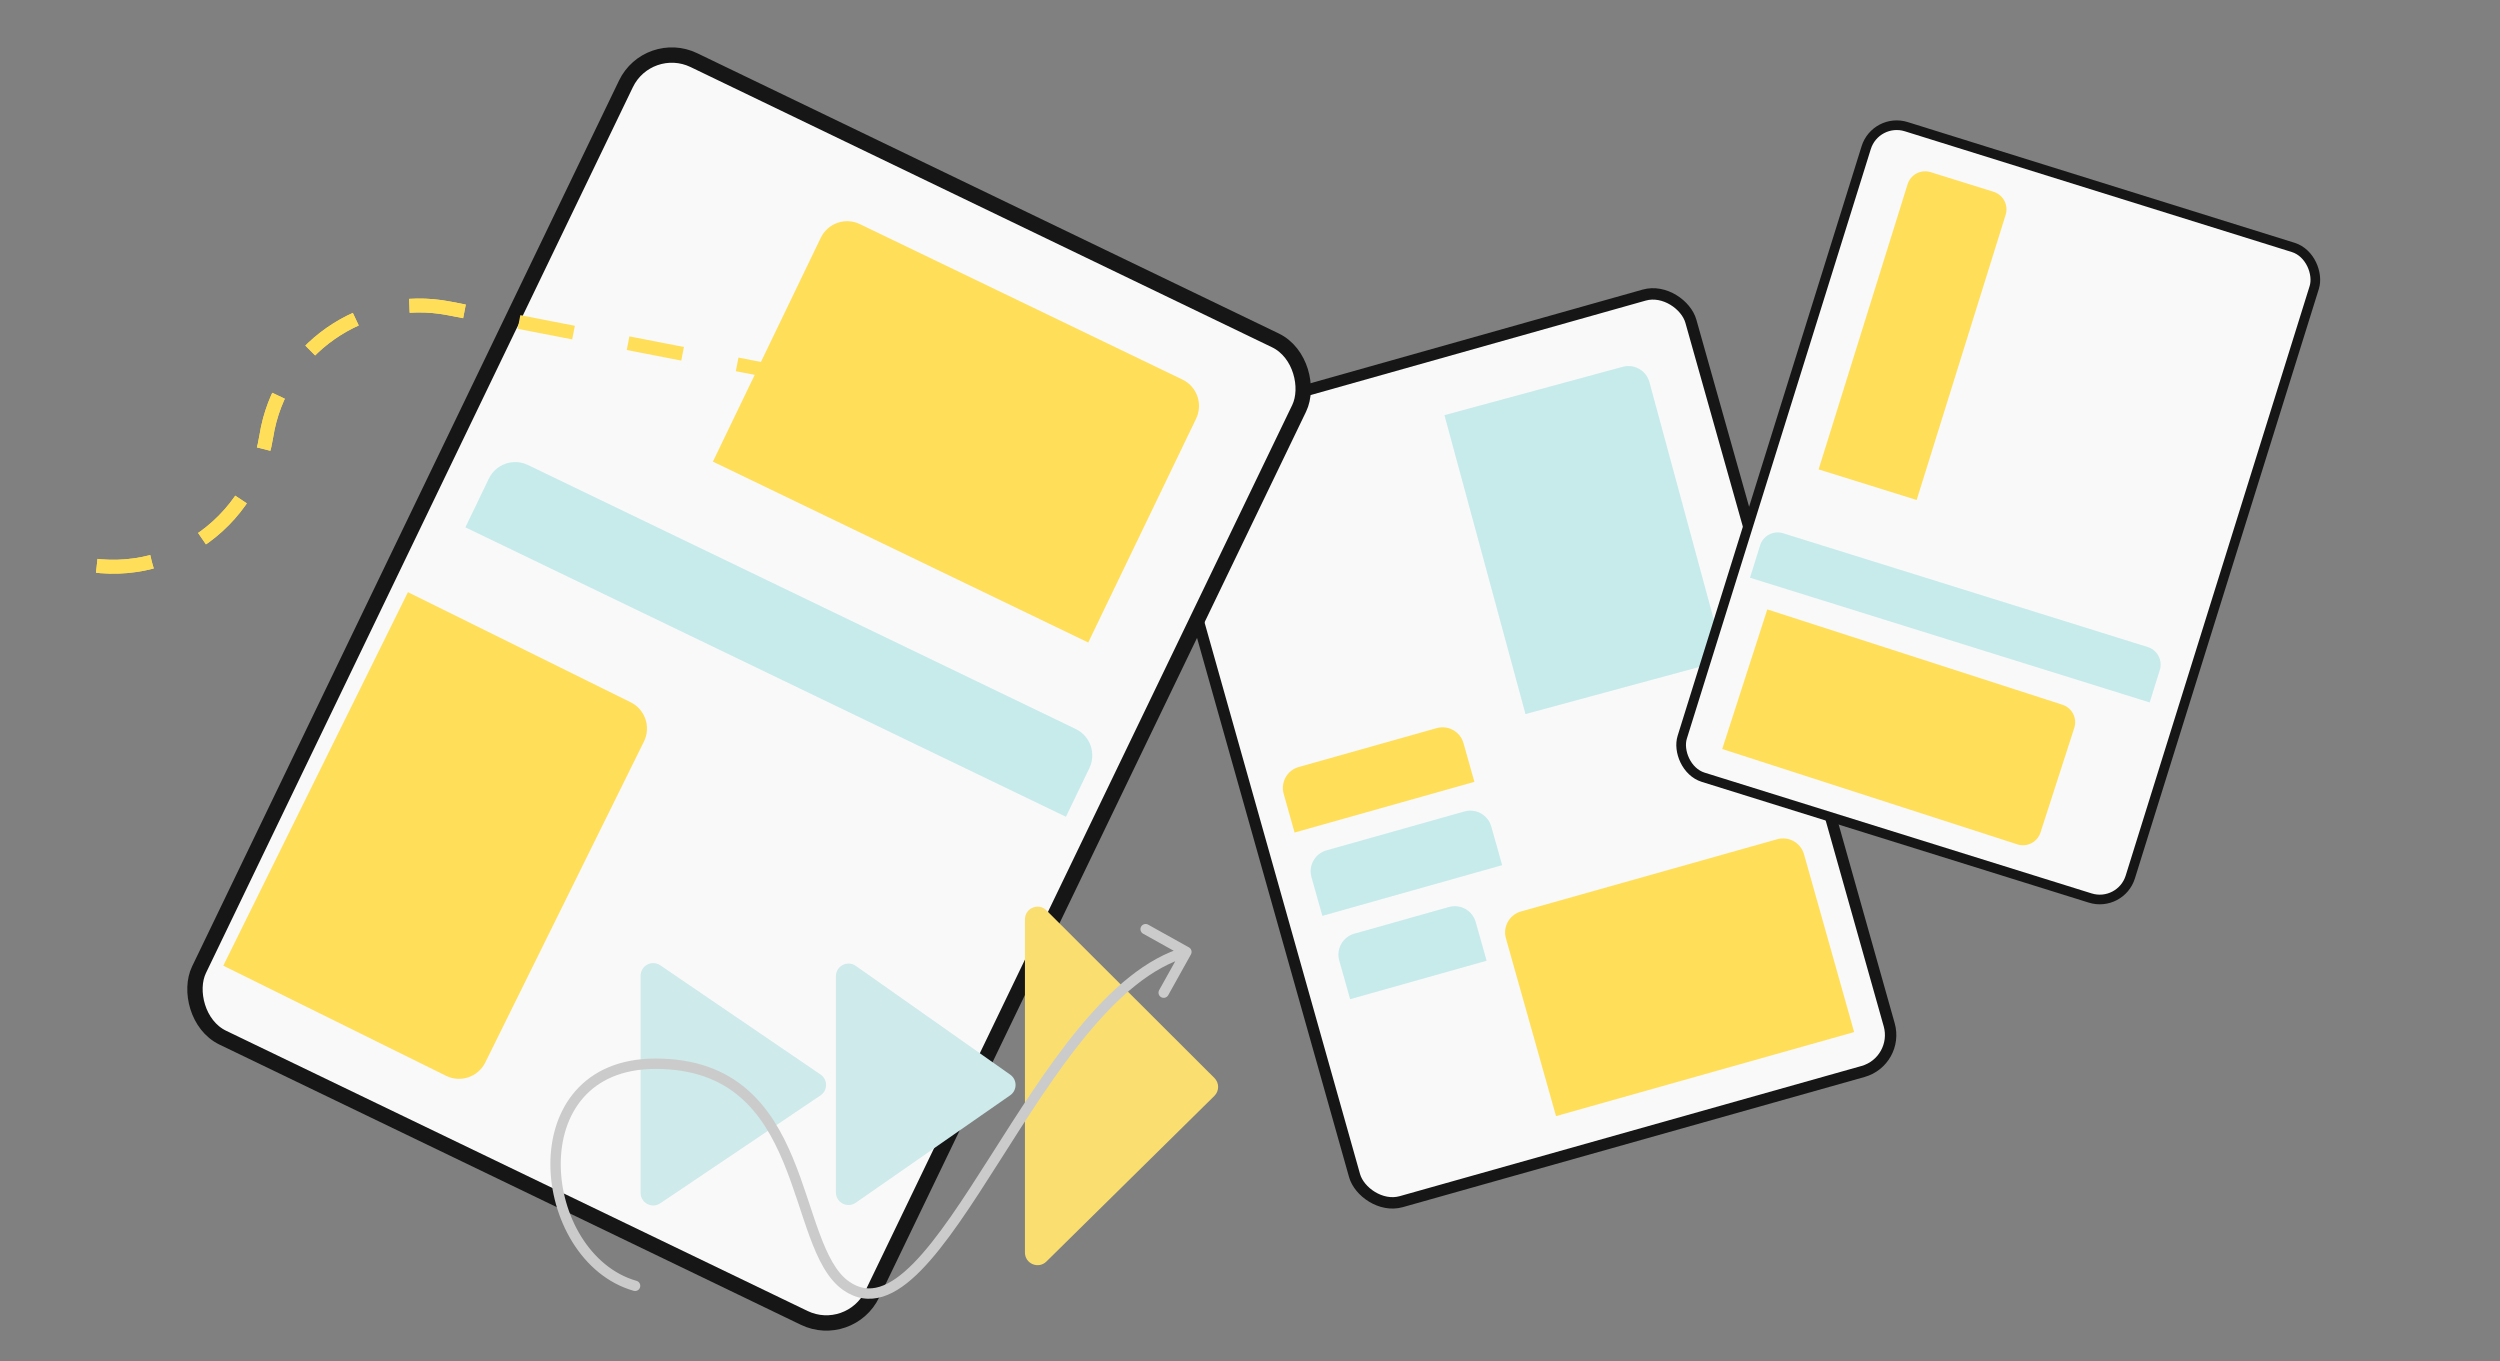 <svg width="270" height="147" viewBox="0 0 270 147" fill="none" xmlns="http://www.w3.org/2000/svg">
<rect x="0" y="0" width="270" height="147" fill="#808080" stroke="none"/>
<path d="M99.287 75.269C101.034 75.286 102.436 76.716 102.418 78.463L102.031 117.135C102.013 118.882 100.583 120.284 98.836 120.266L72 119.997L72.451 75L99.287 75.269Z" fill="#FFDF5A"/>
<path d="M75 60.163C75 58.416 76.416 57 78.163 57H143.837C145.584 57 147 58.416 147 60.163V66H75V60.163Z" fill="#FFDF5A"/>
<path d="M85.5 40.5L48.497 33.305C39.203 31.498 30.26 37.749 28.764 47.098V47.098C27.083 57.609 16.151 63.904 6.216 60.083L6 60" stroke="#FFDF5A" stroke-width="1.5" stroke-dasharray="6 6"/>
<rect x="123.761" y="47.039" width="59.996" height="87.118" rx="4.086" transform="rotate(-15.743 123.761 47.039)" fill="#F9F9F9" stroke="#161616" stroke-width="1.233"/>
<path d="M162.638 101.339C162.286 100.089 163.013 98.791 164.263 98.438L191.933 90.638C193.183 90.286 194.482 91.013 194.834 92.263L200.247 111.464L168.051 120.54L162.638 101.339Z" fill="#FFDF5A"/>
<path d="M175.254 39.615C176.507 39.275 177.798 40.016 178.138 41.269L185.661 69.016C186 70.27 185.26 71.561 184.007 71.901L164.752 77.121L155.999 44.835L175.254 39.615Z" fill="#C7EBEB"/>
<path d="M138.638 85.737C138.286 84.487 139.013 83.189 140.263 82.836L155.157 78.638C156.407 78.285 157.706 79.013 158.058 80.263L159.235 84.439L139.815 89.913L138.638 85.737Z" fill="#FFDF5A"/>
<path d="M141.638 94.737C141.286 93.487 142.013 92.189 143.263 91.836L158.157 87.638C159.407 87.285 160.706 88.013 161.058 89.263L162.235 93.439L142.815 98.913L141.638 94.737Z" fill="#C7EBEB"/>
<path d="M144.638 103.737C144.286 102.487 145.013 101.189 146.263 100.836L156.477 97.957C157.726 97.605 159.025 98.332 159.377 99.582L160.555 103.758L145.815 107.913L144.638 103.737Z" fill="#C7EBEB"/>
<rect x="202.577" y="12.652" width="50.691" height="73.606" rx="3.452" transform="rotate(17.329 202.577 12.652)" fill="#F9F9F9" stroke="#161616" stroke-width="1.042"/>
<path d="M206.02 19.896C206.347 18.849 207.461 18.265 208.508 18.592L215.306 20.713C216.353 21.04 216.937 22.153 216.61 23.201L207 54L196.41 50.696L206.02 19.896Z" fill="#FFDF5A"/>
<path d="M222.744 76.112C223.787 76.449 224.36 77.569 224.023 78.613L220.373 89.912C220.036 90.955 218.916 91.528 217.872 91.191L185.999 80.894L190.87 65.815L222.744 76.112Z" fill="#FFDF5A"/>
<path d="M190.091 58.896C190.418 57.849 191.532 57.265 192.579 57.592L231.955 69.878C233.002 70.205 233.586 71.319 233.259 72.366L232.167 75.866L188.999 62.396L190.091 58.896Z" fill="#C7EBEB"/>
<rect x="69.988" y="4.107" width="80.71" height="117.195" rx="5.496" transform="rotate(25.731 69.988 4.107)" fill="#F9F9F9" stroke="#161616" stroke-width="1.658"/>
<path d="M88.643 25.679C89.401 24.105 91.292 23.444 92.865 24.203L127.705 40.993C129.278 41.752 129.939 43.642 129.181 45.216L117.529 69.392L76.992 49.855L88.643 25.679Z" fill="#FFDF5A"/>
<path d="M68.114 75.847C69.68 76.621 70.322 78.518 69.548 80.084L52.409 114.753C51.635 116.319 49.738 116.961 48.172 116.187L24.114 104.294L44.056 63.954L68.114 75.847Z" fill="#FFDF5A"/>
<path d="M52.794 51.694C53.552 50.121 55.443 49.46 57.016 50.218L116.178 78.731C117.752 79.489 118.413 81.38 117.654 82.953L115.12 88.212L50.26 56.953L52.794 51.694Z" fill="#C7EBEB"/>
<path d="M85.5 40.5L48.497 33.305C39.203 31.498 30.26 37.749 28.764 47.098V47.098C27.083 57.609 16.151 63.904 6.216 60.083L6 60" stroke="#FFDF5A" stroke-width="1.5" stroke-dasharray="6 6"/>
<path d="M110.694 135.276L110.694 99.281C110.694 98.069 112.159 97.462 113.017 98.318L131.158 116.426C131.693 116.96 131.69 117.827 131.152 118.358L113.011 136.245C112.151 137.093 110.694 136.484 110.694 135.276Z" fill="#FADF70"/>
<path d="M90.28 128.78L90.28 105.428C90.28 104.325 91.523 103.68 92.424 104.315L109.104 116.063C109.877 116.607 109.873 117.753 109.098 118.293L92.418 129.897C91.516 130.525 90.28 129.879 90.28 128.78Z" fill="#CEEAEA"/>
<path d="M69.187 128.828L69.187 105.379C69.187 104.286 70.411 103.639 71.314 104.255L88.621 116.051C89.416 116.593 89.413 117.767 88.615 118.304L71.308 129.957C70.404 130.565 69.187 129.917 69.187 128.828Z" fill="#CEEAEA"/>
<path d="M68.437 139.408C68.734 139.493 69.044 139.321 69.129 139.023C69.214 138.726 69.042 138.416 68.745 138.331L68.591 138.87L68.437 139.408ZM91.386 138.87L91.066 139.329L91.386 138.87ZM128.621 103.078C128.771 102.807 128.674 102.466 128.404 102.316L124.001 99.862C123.731 99.711 123.39 99.808 123.239 100.078C123.089 100.348 123.186 100.689 123.456 100.84L127.37 103.021L125.188 106.935C125.038 107.206 125.134 107.547 125.405 107.697C125.675 107.848 126.016 107.751 126.167 107.481L128.621 103.078ZM68.591 138.87L68.745 138.331C63.705 136.891 60.56 131.184 60.56 125.728C60.56 123.022 61.339 120.453 62.984 118.569C64.618 116.697 67.157 115.443 70.802 115.443V114.883V114.323C66.878 114.323 64.015 115.685 62.141 117.832C60.277 119.967 59.44 122.82 59.44 125.728C59.44 131.5 62.76 137.786 68.437 139.408L68.591 138.87ZM70.802 114.883V115.443C74.892 115.443 77.769 116.636 79.899 118.457C82.043 120.29 83.473 122.796 84.596 125.493C85.157 126.839 85.637 128.223 86.092 129.584C86.544 130.939 86.975 132.282 87.429 133.517C88.328 135.959 89.376 138.152 91.066 139.329L91.386 138.87L91.706 138.41C90.335 137.455 89.384 135.584 88.481 133.13C88.034 131.916 87.613 130.602 87.154 129.229C86.698 127.863 86.207 126.448 85.63 125.062C84.478 122.295 82.964 119.604 80.626 117.606C78.275 115.595 75.133 114.323 70.802 114.323V114.883ZM91.386 138.87L91.066 139.329C92.454 140.295 93.89 140.484 95.333 140.038C96.74 139.603 98.114 138.578 99.465 137.204C102.165 134.456 104.965 130.104 107.914 125.465C110.879 120.801 114.011 115.818 117.407 111.712C120.811 107.595 124.413 104.444 128.285 103.344L128.132 102.805L127.978 102.266C123.769 103.462 119.985 106.836 116.544 110.998C113.094 115.17 109.922 120.218 106.968 124.864C103.998 129.537 101.265 133.774 98.666 136.419C97.367 137.741 96.149 138.613 95.002 138.968C93.892 139.311 92.814 139.181 91.706 138.41L91.386 138.87Z" fill="#CBCBCB"/>
</svg>
